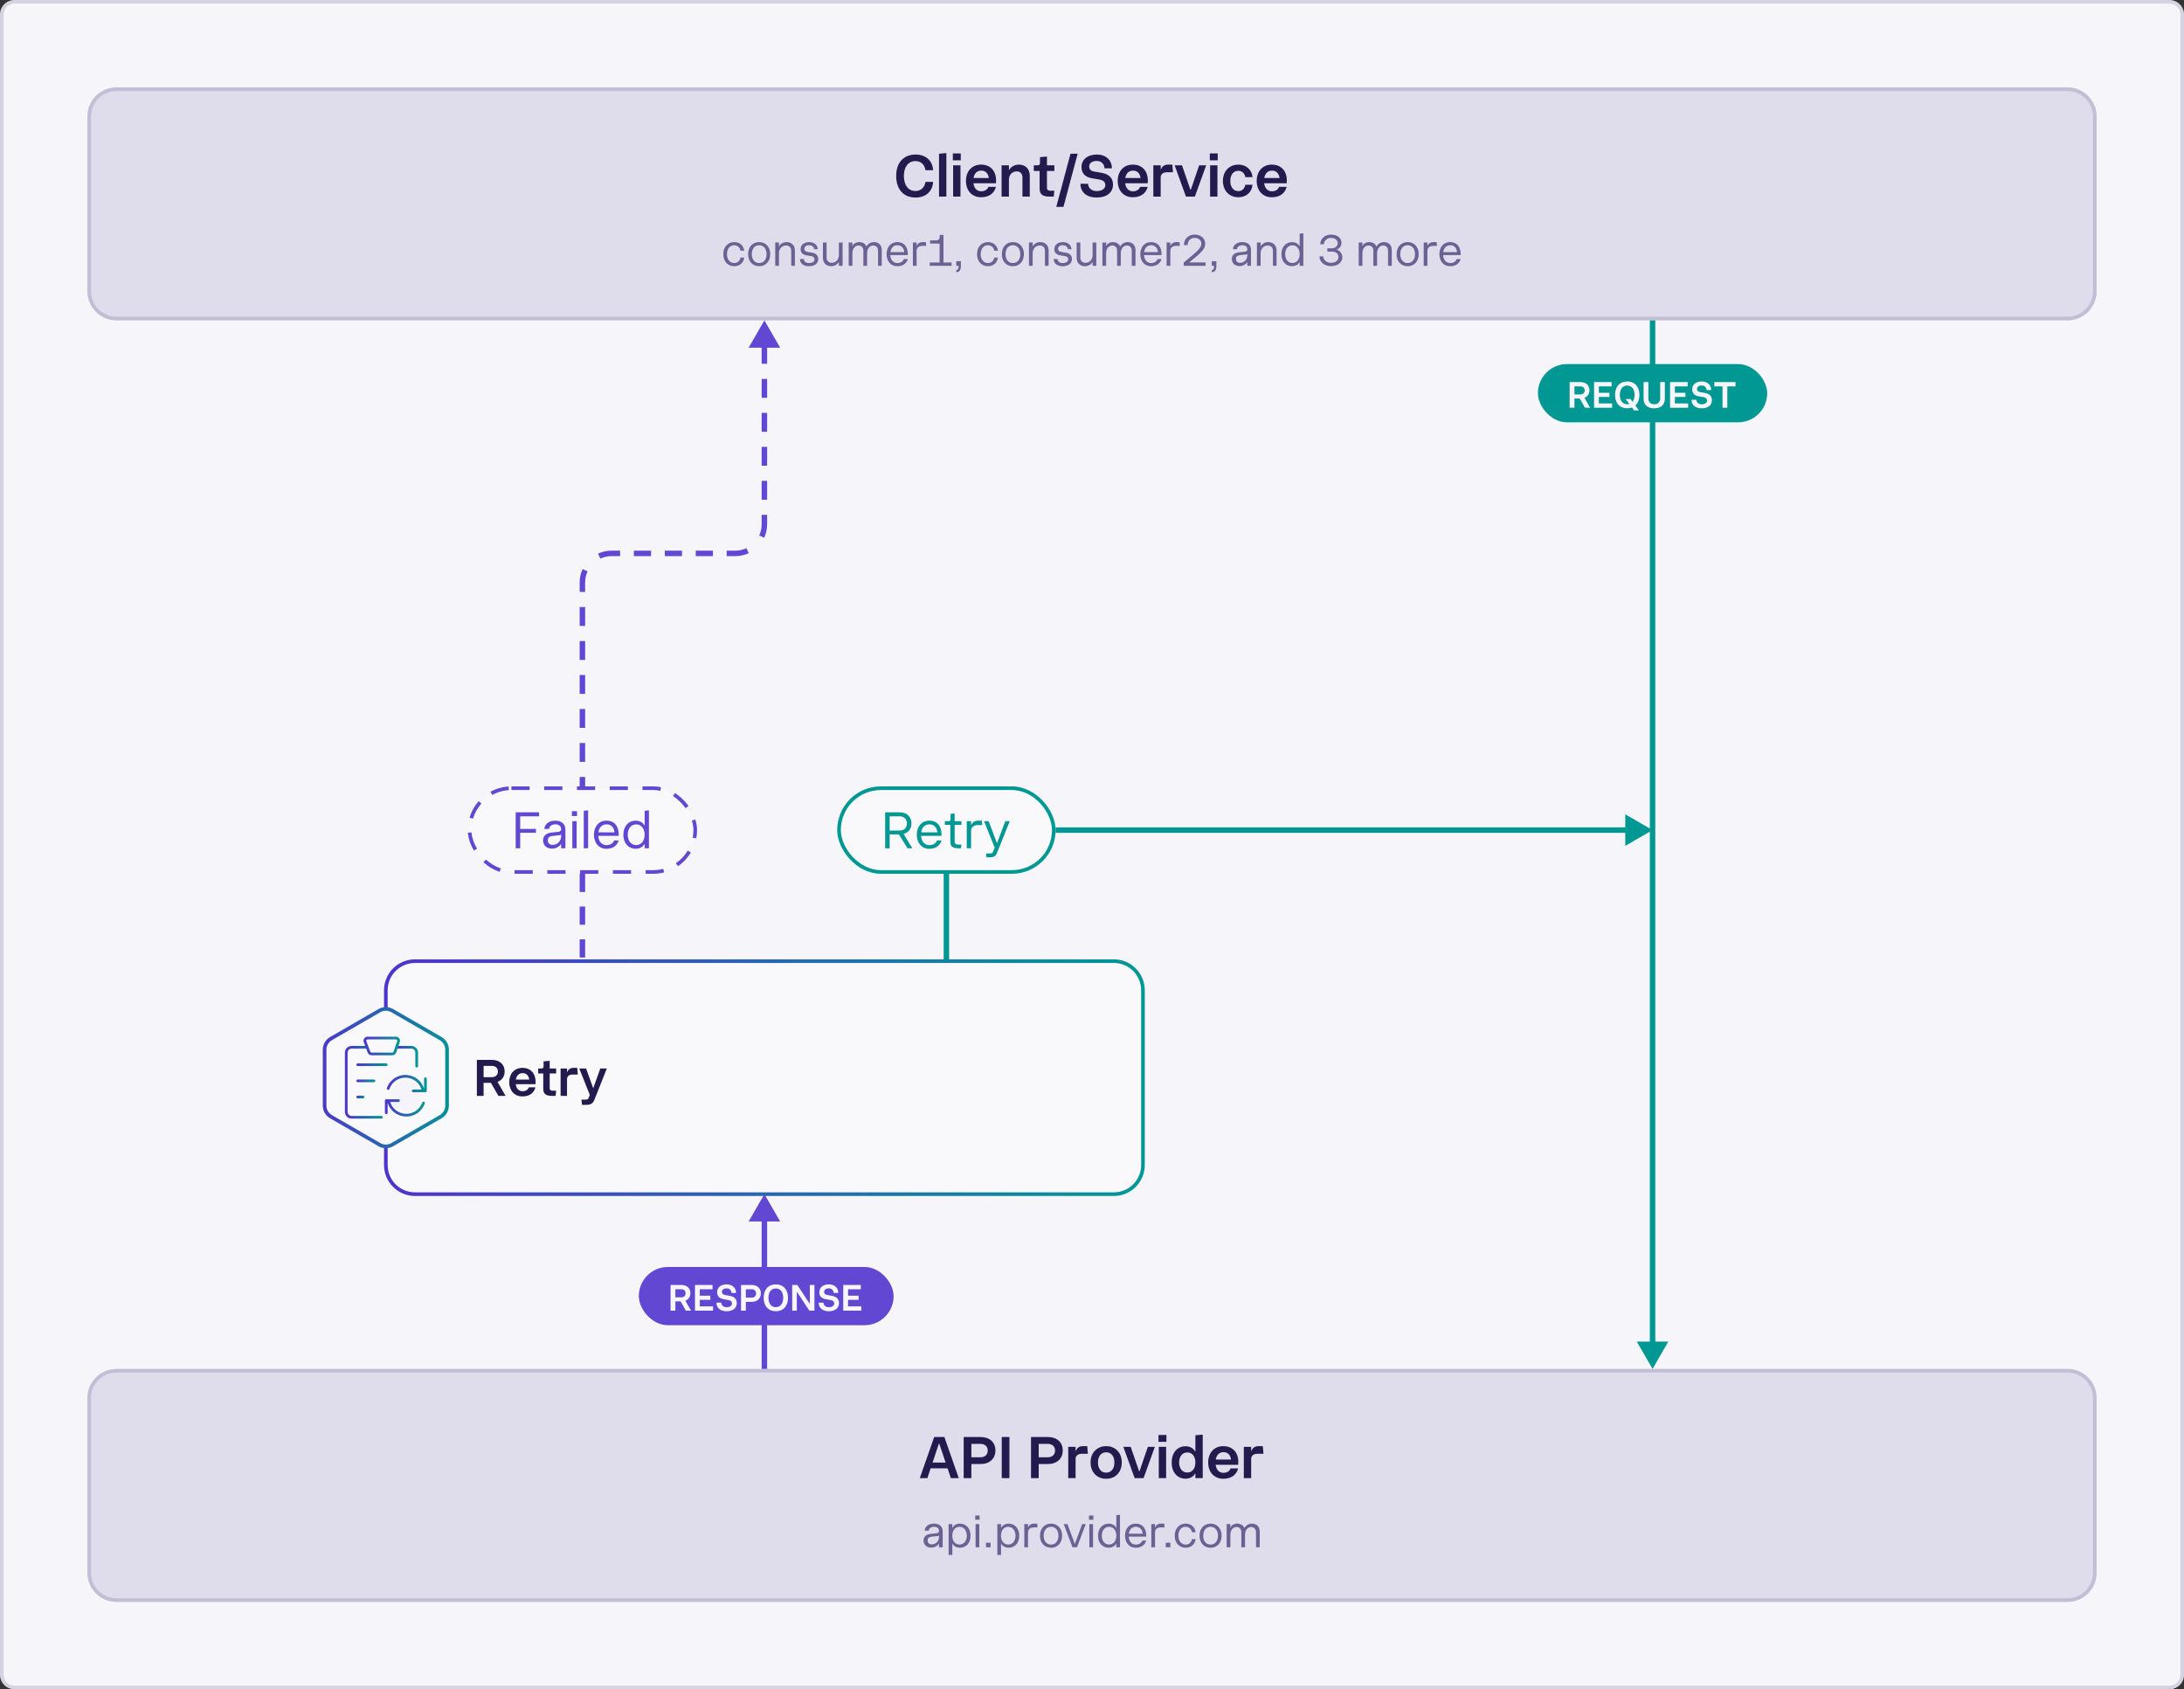<svg width="600" height="464" viewBox="0 0 600 464" fill="none" xmlns="http://www.w3.org/2000/svg">
<rect x="0" y="0" width="600" height="464" fill="#333333" stroke="none"/>
<path d="M0 4C0 1.791 1.791 0 4 0H596C598.209 0 600 1.791 600 4V460C600 462.209 598.209 464 596 464H4C1.791 464 0 462.209 0 460V4Z" fill="#F6F5FA"/>
<path d="M0.5 4C0.5 2.067 2.067 0.5 4 0.5H596C597.933 0.5 599.5 2.067 599.5 4V460C599.5 461.933 597.933 463.5 596 463.5H4C2.067 463.5 0.5 461.933 0.5 460V4Z" stroke="#201452" stroke-opacity="0.15"/>
<path d="M24 32C24 27.582 27.582 24 32 24H568C572.418 24 576 27.582 576 32V80C576 84.418 572.418 88 568 88H32C27.582 88 24 84.418 24 80V32Z" fill="#867AB8" fill-opacity="0.2"/>
<path d="M24.5 32C24.5 27.858 27.858 24.5 32 24.5H568C572.142 24.5 575.5 27.858 575.5 32V80C575.5 84.142 572.142 87.5 568 87.5H32C27.858 87.5 24.5 84.142 24.5 80V32Z" stroke="#201452" stroke-opacity="0.15"/>
<path d="M251.5 54.256C248.22 54.256 246.204 51.984 246.204 48.352C246.204 44.72 248.22 42.448 251.5 42.448C254.332 42.448 256.188 44.096 256.348 46.752H254.252C254.044 45.216 252.972 44.24 251.5 44.24C249.548 44.24 248.316 45.824 248.316 48.352C248.316 50.88 249.548 52.464 251.5 52.464C252.972 52.464 254.044 51.488 254.252 49.952H256.348C256.188 52.608 254.332 54.256 251.5 54.256ZM257.975 54V42.224L259.991 42.048V54H257.975ZM261.85 54V45.408H263.866V54H261.85ZM261.77 44.032V42.144H263.946V44.032H261.77ZM269.517 54.176C267.037 54.176 265.373 52.368 265.373 49.696C265.373 47.024 267.037 45.216 269.517 45.216C272.301 45.216 273.917 47.232 273.613 50.336H267.421C267.597 51.728 268.381 52.544 269.565 52.544C270.541 52.544 271.229 52.112 271.533 51.328H273.613C273.101 53.168 271.677 54.176 269.517 54.176ZM267.453 48.896H271.661C271.469 47.584 270.733 46.864 269.565 46.864C268.429 46.864 267.661 47.616 267.453 48.896ZM275.162 54V45.408H277.178V46.672H277.258C277.706 45.808 278.778 45.216 279.914 45.216C281.738 45.216 282.906 46.416 282.906 48.288V54H280.89V48.672C280.89 47.696 280.282 47.072 279.322 47.072C278.074 47.072 277.178 48.016 277.178 49.344V54H275.162ZM288.217 54C286.441 54 285.609 53.312 285.609 51.856V46.96H284.009V45.408H285.097C285.481 45.408 285.705 45.184 285.705 44.8V43.168L287.625 43.008V45.408H289.657V46.96H287.625V51.648C287.625 52.144 287.945 52.384 288.585 52.384H289.657L289.481 54H288.217ZM290.189 56.816L294.093 42.224H296.061L292.157 56.816H290.189ZM301.293 54.256C298.525 54.256 296.829 52.8 296.829 50.48H298.941C298.941 51.616 299.869 52.48 301.293 52.48C302.733 52.48 303.661 51.84 303.661 50.864C303.661 50.016 303.117 49.504 302.077 49.328L299.949 48.96C298.093 48.64 297.117 47.568 297.117 45.904C297.117 43.824 298.781 42.448 301.293 42.448C303.805 42.448 305.437 43.936 305.469 46.224H303.421C303.421 45.088 302.589 44.208 301.293 44.208C300.045 44.208 299.229 44.816 299.229 45.728C299.229 46.544 299.725 46.976 300.637 47.12L302.653 47.472C304.717 47.84 305.773 48.96 305.773 50.688C305.773 52.864 304.045 54.256 301.293 54.256ZM311.204 54.176C308.724 54.176 307.06 52.368 307.06 49.696C307.06 47.024 308.724 45.216 311.204 45.216C313.988 45.216 315.604 47.232 315.3 50.336H309.108C309.284 51.728 310.068 52.544 311.252 52.544C312.228 52.544 312.916 52.112 313.22 51.328H315.3C314.788 53.168 313.364 54.176 311.204 54.176ZM309.14 48.896H313.348C313.156 47.584 312.42 46.864 311.252 46.864C310.116 46.864 309.348 47.616 309.14 48.896ZM316.85 54V45.408H318.866V46.496H318.962C319.25 45.68 319.938 45.216 320.866 45.216H322.066L322.242 47.312H320.61C319.506 47.312 318.866 47.84 318.866 48.752V54H316.85ZM325.811 54L322.707 45.408H324.723L327.043 52.128H327.139L329.443 45.408H331.363L328.259 54H325.811ZM332.444 54V45.408H334.46V54H332.444ZM332.364 44.032V42.144H334.54V44.032H332.364ZM340.223 54.176C337.695 54.176 335.967 52.352 335.967 49.696C335.967 47.04 337.695 45.216 340.223 45.216C342.367 45.216 343.935 46.624 344.095 48.656H342.127C341.951 47.6 341.199 46.912 340.207 46.912C338.847 46.912 337.999 47.984 337.999 49.696C337.999 51.424 338.863 52.496 340.223 52.496C341.199 52.496 341.951 51.808 342.127 50.752H344.095C343.935 52.784 342.367 54.176 340.223 54.176ZM349.392 54.176C346.912 54.176 345.248 52.368 345.248 49.696C345.248 47.024 346.912 45.216 349.392 45.216C352.176 45.216 353.792 47.232 353.488 50.336H347.296C347.472 51.728 348.256 52.544 349.44 52.544C350.416 52.544 351.104 52.112 351.408 51.328H353.488C352.976 53.168 351.552 54.176 349.392 54.176ZM347.328 48.896H351.536C351.344 47.584 350.608 46.864 349.44 46.864C348.304 46.864 347.536 47.616 347.328 48.896Z" fill="#231A4D"/>
<path d="M201.734 73.12C199.934 73.12 198.71 71.776 198.71 69.808C198.71 67.84 199.934 66.496 201.734 66.496C203.198 66.496 204.302 67.456 204.446 68.86H203.45C203.294 67.96 202.61 67.36 201.722 67.36C200.51 67.36 199.718 68.332 199.718 69.808C199.718 71.284 200.522 72.256 201.734 72.256C202.61 72.256 203.294 71.656 203.45 70.756H204.446C204.302 72.16 203.198 73.12 201.734 73.12ZM208.566 73.12C206.754 73.12 205.53 71.776 205.53 69.808C205.53 67.84 206.754 66.496 208.566 66.496C210.378 66.496 211.602 67.84 211.602 69.808C211.602 71.776 210.378 73.12 208.566 73.12ZM208.566 72.256C209.79 72.256 210.594 71.284 210.594 69.808C210.594 68.332 209.79 67.36 208.566 67.36C207.342 67.36 206.538 68.332 206.538 69.808C206.538 71.284 207.342 72.256 208.566 72.256ZM212.979 73V66.616H213.999V67.624H214.047C214.383 66.964 215.223 66.496 216.063 66.496C217.467 66.496 218.379 67.396 218.379 68.8V73H217.371V68.872C217.371 67.996 216.819 67.432 215.967 67.432C214.827 67.432 213.999 68.32 213.999 69.556V73H212.979ZM222.242 73.12C220.742 73.12 219.806 72.376 219.758 71.152H220.838C220.862 71.836 221.402 72.256 222.266 72.256C223.178 72.256 223.766 71.86 223.766 71.248C223.766 70.768 223.466 70.456 222.902 70.36L221.534 70.132C220.526 69.964 219.95 69.34 219.95 68.416C219.95 67.276 220.898 66.496 222.278 66.496C223.658 66.496 224.582 67.252 224.654 68.44H223.646C223.61 67.78 223.07 67.36 222.254 67.36C221.486 67.36 220.97 67.756 220.97 68.344C220.97 68.8 221.27 69.1 221.834 69.196L223.202 69.424C224.21 69.592 224.786 70.216 224.786 71.152C224.786 72.352 223.79 73.12 222.242 73.12ZM231.479 66.616V73H230.459V71.992H230.411C230.075 72.652 229.235 73.12 228.395 73.12C226.991 73.12 226.079 72.22 226.079 70.816V66.616H227.087V70.744C227.087 71.62 227.639 72.184 228.491 72.184C229.631 72.184 230.459 71.296 230.459 70.06V66.616H231.479ZM233.158 73V66.616H234.178V67.552H234.226C234.442 66.94 235.21 66.496 236.05 66.496C236.962 66.496 237.658 66.916 237.982 67.624H238.102C238.438 66.964 239.266 66.496 240.082 66.496C241.402 66.496 242.242 67.336 242.242 68.644V73H241.222V68.872C241.222 67.996 240.706 67.432 239.89 67.432C238.918 67.432 238.21 68.32 238.21 69.556V73H237.19V68.872C237.19 67.996 236.674 67.432 235.858 67.432C234.886 67.432 234.178 68.32 234.178 69.556V73H233.158ZM246.497 73.12C244.757 73.12 243.569 71.764 243.569 69.808C243.569 67.84 244.757 66.496 246.497 66.496C248.405 66.496 249.461 67.792 249.413 70.072H244.589C244.673 71.404 245.405 72.256 246.521 72.256C247.409 72.256 248.045 71.872 248.333 71.152H249.413C248.981 72.436 247.985 73.12 246.497 73.12ZM244.613 69.256H248.429C248.285 68.044 247.601 67.36 246.521 67.36C245.489 67.36 244.781 68.092 244.613 69.256ZM250.795 73V66.616H251.815V67.516H251.863C252.079 66.88 252.691 66.496 253.459 66.496H254.347L254.443 67.54H253.339C252.415 67.54 251.815 68.068 251.815 68.884V73H250.795ZM255.421 73V72.1H258.133V67.18C258.133 66.988 258.037 66.892 257.845 66.892H255.517V66.028H257.197C257.833 66.028 258.157 65.692 258.157 65.068V64.528H259.189V72.1H261.421V73H255.421ZM262.717 74.188C263.149 74.188 263.353 73.804 263.353 73H262.717V71.752H263.977V73C263.977 74.176 263.557 74.764 262.717 74.764V74.188ZM271.437 73.12C269.637 73.12 268.413 71.776 268.413 69.808C268.413 67.84 269.637 66.496 271.437 66.496C272.901 66.496 274.005 67.456 274.149 68.86H273.153C272.997 67.96 272.313 67.36 271.425 67.36C270.213 67.36 269.421 68.332 269.421 69.808C269.421 71.284 270.225 72.256 271.437 72.256C272.313 72.256 272.997 71.656 273.153 70.756H274.149C274.005 72.16 272.901 73.12 271.437 73.12ZM278.269 73.12C276.457 73.12 275.233 71.776 275.233 69.808C275.233 67.84 276.457 66.496 278.269 66.496C280.081 66.496 281.305 67.84 281.305 69.808C281.305 71.776 280.081 73.12 278.269 73.12ZM278.269 72.256C279.493 72.256 280.297 71.284 280.297 69.808C280.297 68.332 279.493 67.36 278.269 67.36C277.045 67.36 276.241 68.332 276.241 69.808C276.241 71.284 277.045 72.256 278.269 72.256ZM282.682 73V66.616H283.702V67.624H283.75C284.086 66.964 284.926 66.496 285.766 66.496C287.17 66.496 288.082 67.396 288.082 68.8V73H287.074V68.872C287.074 67.996 286.522 67.432 285.67 67.432C284.53 67.432 283.702 68.32 283.702 69.556V73H282.682ZM291.945 73.12C290.445 73.12 289.509 72.376 289.461 71.152H290.541C290.565 71.836 291.105 72.256 291.969 72.256C292.881 72.256 293.469 71.86 293.469 71.248C293.469 70.768 293.169 70.456 292.605 70.36L291.237 70.132C290.229 69.964 289.653 69.34 289.653 68.416C289.653 67.276 290.601 66.496 291.981 66.496C293.361 66.496 294.285 67.252 294.357 68.44H293.349C293.313 67.78 292.773 67.36 291.957 67.36C291.189 67.36 290.673 67.756 290.673 68.344C290.673 68.8 290.973 69.1 291.537 69.196L292.905 69.424C293.913 69.592 294.489 70.216 294.489 71.152C294.489 72.352 293.493 73.12 291.945 73.12ZM301.182 66.616V73H300.162V71.992H300.114C299.778 72.652 298.938 73.12 298.098 73.12C296.694 73.12 295.782 72.22 295.782 70.816V66.616H296.79V70.744C296.79 71.62 297.342 72.184 298.194 72.184C299.334 72.184 300.162 71.296 300.162 70.06V66.616H301.182ZM302.861 73V66.616H303.881V67.552H303.929C304.145 66.94 304.913 66.496 305.753 66.496C306.665 66.496 307.361 66.916 307.685 67.624H307.805C308.141 66.964 308.969 66.496 309.785 66.496C311.105 66.496 311.945 67.336 311.945 68.644V73H310.925V68.872C310.925 67.996 310.409 67.432 309.593 67.432C308.621 67.432 307.913 68.32 307.913 69.556V73H306.893V68.872C306.893 67.996 306.377 67.432 305.561 67.432C304.589 67.432 303.881 68.32 303.881 69.556V73H302.861ZM316.2 73.12C314.46 73.12 313.272 71.764 313.272 69.808C313.272 67.84 314.46 66.496 316.2 66.496C318.108 66.496 319.164 67.792 319.116 70.072H314.292C314.376 71.404 315.108 72.256 316.224 72.256C317.112 72.256 317.748 71.872 318.036 71.152H319.116C318.684 72.436 317.688 73.12 316.2 73.12ZM314.316 69.256H318.132C317.988 68.044 317.304 67.36 316.224 67.36C315.192 67.36 314.484 68.092 314.316 69.256ZM320.498 73V66.616H321.518V67.516H321.566C321.782 66.88 322.394 66.496 323.162 66.496H324.05L324.146 67.54H323.042C322.118 67.54 321.518 68.068 321.518 68.884V73H320.498ZM325.196 72.112C329.384 68.692 330.032 68.02 330.032 66.904C330.032 65.992 329.264 65.344 328.184 65.344C327.068 65.344 326.276 66.16 326.276 67.312H325.256C325.256 65.62 326.48 64.432 328.22 64.432C329.888 64.432 331.088 65.476 331.088 66.904C331.088 68.32 330.404 69.088 326.78 72.028V72.076H331.196V73H325.196V72.112ZM332.912 74.188C333.344 74.188 333.548 73.804 333.548 73H332.912V71.752H334.172V73C334.172 74.176 333.752 74.764 332.912 74.764V74.188ZM340.558 73.084C339.262 73.084 338.422 72.304 338.422 71.104C338.422 70.144 339.106 69.472 340.234 69.328L342.106 69.112C342.49 69.052 342.67 68.848 342.67 68.44C342.67 67.78 342.142 67.36 341.314 67.36C340.498 67.36 339.91 67.78 339.814 68.44H338.71C338.83 67.252 339.838 66.496 341.29 66.496C342.778 66.496 343.678 67.288 343.678 68.608V73H342.67V71.992H342.622C342.322 72.604 341.422 73.084 340.558 73.084ZM340.678 72.196C341.806 72.196 342.67 71.296 342.67 70.12V69.772C342.574 69.844 342.43 69.892 342.25 69.916L340.474 70.12C339.886 70.18 339.526 70.564 339.526 71.128C339.526 71.776 339.982 72.196 340.678 72.196ZM345.307 73V66.616H346.327V67.624H346.375C346.711 66.964 347.551 66.496 348.391 66.496C349.795 66.496 350.707 67.396 350.707 68.8V73H349.699V68.872C349.699 67.996 349.147 67.432 348.295 67.432C347.155 67.432 346.327 68.32 346.327 69.556V73H345.307ZM354.942 73.108C353.214 73.108 352.038 71.764 352.038 69.808C352.038 67.852 353.214 66.508 354.942 66.508C355.902 66.508 356.586 66.88 357.006 67.624H357.054V64.168L358.062 64.072V73H357.054V71.992H357.006C356.586 72.736 355.902 73.108 354.942 73.108ZM355.062 72.244C356.25 72.244 357.054 71.26 357.054 69.808C357.054 68.356 356.25 67.372 355.062 67.372C353.874 67.372 353.07 68.356 353.07 69.808C353.07 71.26 353.874 72.244 355.062 72.244ZM365.687 73.096C363.839 73.096 362.543 72.004 362.495 70.408H363.515C363.575 71.464 364.451 72.184 365.663 72.184C366.851 72.184 367.715 71.524 367.715 70.612C367.715 69.736 367.007 69.1 366.011 69.1H364.655V68.2H365.867C366.827 68.2 367.511 67.6 367.511 66.796C367.511 65.944 366.743 65.344 365.675 65.344C364.571 65.344 363.755 66.076 363.707 67.108H362.699C362.747 65.536 363.983 64.432 365.699 64.432C367.343 64.432 368.531 65.38 368.531 66.7C368.531 67.552 367.967 68.332 367.199 68.548V68.596C368.111 68.8 368.771 69.664 368.771 70.66C368.771 72.076 367.475 73.096 365.687 73.096ZM373.268 73V66.616H374.288V67.552H374.336C374.552 66.94 375.32 66.496 376.16 66.496C377.072 66.496 377.768 66.916 378.092 67.624H378.212C378.548 66.964 379.376 66.496 380.192 66.496C381.512 66.496 382.352 67.336 382.352 68.644V73H381.332V68.872C381.332 67.996 380.816 67.432 380 67.432C379.028 67.432 378.32 68.32 378.32 69.556V73H377.3V68.872C377.3 67.996 376.784 67.432 375.968 67.432C374.996 67.432 374.288 68.32 374.288 69.556V73H373.268ZM386.715 73.12C384.903 73.12 383.679 71.776 383.679 69.808C383.679 67.84 384.903 66.496 386.715 66.496C388.527 66.496 389.751 67.84 389.751 69.808C389.751 71.776 388.527 73.12 386.715 73.12ZM386.715 72.256C387.939 72.256 388.743 71.284 388.743 69.808C388.743 68.332 387.939 67.36 386.715 67.36C385.491 67.36 384.687 68.332 384.687 69.808C384.687 71.284 385.491 72.256 386.715 72.256ZM391.127 73V66.616H392.147V67.516H392.195C392.411 66.88 393.023 66.496 393.791 66.496H394.679L394.775 67.54H393.671C392.747 67.54 392.147 68.068 392.147 68.884V73H391.127ZM398.372 73.12C396.632 73.12 395.444 71.764 395.444 69.808C395.444 67.84 396.632 66.496 398.372 66.496C400.28 66.496 401.336 67.792 401.288 70.072H396.464C396.548 71.404 397.28 72.256 398.396 72.256C399.284 72.256 399.92 71.872 400.208 71.152H401.288C400.856 72.436 399.86 73.12 398.372 73.12ZM396.488 69.256H400.304C400.16 68.044 399.476 67.36 398.396 67.36C397.364 67.36 396.656 68.092 396.488 69.256Z" fill="#6B6293"/>
<path d="M210 88L205.67 95.5L214.33 95.5L210 88ZM168 152L168 151.25L168 152ZM202 152L202 152.75L202 152ZM160.75 216L160.75 213.407L159.25 213.407L159.25 216L160.75 216ZM160.75 209.259L160.75 204.074L159.25 204.074L159.25 209.259L160.75 209.259ZM160.75 199.926L160.75 194.741L159.25 194.741L159.25 199.926L160.75 199.926ZM160.75 190.593L160.75 185.407L159.25 185.407L159.25 190.593L160.75 190.593ZM160.75 181.259L160.75 176.074L159.25 176.074L159.25 181.259L160.75 181.259ZM160.75 171.926L160.75 166.741L159.25 166.741L159.25 171.926L160.75 171.926ZM160.75 162.593L160.75 160L159.25 160L159.25 162.593L160.75 162.593ZM160.75 160C160.75 158.903 160.993 157.866 161.427 156.936L160.068 156.301C159.543 157.425 159.25 158.679 159.25 160L160.75 160ZM164.936 153.427C165.866 152.993 166.903 152.75 168 152.75L168 151.25C166.679 151.25 165.425 151.543 164.301 152.068L164.936 153.427ZM168 152.75L170.361 152.75L170.361 151.25L168 151.25L168 152.75ZM174.139 152.75L178.861 152.75L178.861 151.25L174.139 151.25L174.139 152.75ZM182.639 152.75L187.361 152.75L187.361 151.25L182.639 151.25L182.639 152.75ZM191.139 152.75L195.861 152.75L195.861 151.25L191.139 151.25L191.139 152.75ZM199.639 152.75L202 152.75L202 151.25L199.639 151.25L199.639 152.75ZM202 152.75C203.321 152.75 204.575 152.457 205.699 151.932L205.064 150.573C204.134 151.007 203.097 151.25 202 151.25L202 152.75ZM209.932 147.699C210.457 146.575 210.75 145.321 210.75 144L209.25 144C209.25 145.097 209.007 146.134 208.573 147.064L209.932 147.699ZM210.75 144L210.75 141.407L209.25 141.407L209.25 144L210.75 144ZM210.75 137.259L210.75 132.074L209.25 132.074L209.25 137.259L210.75 137.259ZM210.75 127.926L210.75 122.741L209.25 122.741L209.25 127.926L210.75 127.926ZM210.75 118.593L210.75 113.407L209.25 113.407L209.25 118.593L210.75 118.593ZM210.75 109.259L210.75 104.074L209.25 104.074L209.25 109.259L210.75 109.259ZM210.75 99.926L210.75 94.741L209.25 94.741L209.25 99.926L210.75 99.926Z" fill="#6147D1"/>
<g clip-path="url(#clip0_12462_18825)">
<rect x="129" y="216.5" width="62" height="23" rx="11.5" fill="#F9F8FB"/>
<rect x="129" y="216.5" width="62" height="23" rx="11.5" stroke="#6147D1" stroke-dasharray="5 4"/>
<path d="M141.676 233V223.116H148.102V224.222H142.908V227.68H147.234V228.73H142.908V233H141.676ZM151.69 233.098C150.178 233.098 149.198 232.188 149.198 230.788C149.198 229.668 149.996 228.884 151.312 228.716L153.496 228.464C153.944 228.394 154.154 228.156 154.154 227.68C154.154 226.91 153.538 226.42 152.572 226.42C151.62 226.42 150.934 226.91 150.822 227.68H149.534C149.674 226.294 150.85 225.412 152.544 225.412C154.28 225.412 155.33 226.336 155.33 227.876V233H154.154V231.824H154.098C153.748 232.538 152.698 233.098 151.69 233.098ZM151.83 232.062C153.146 232.062 154.154 231.012 154.154 229.64V229.234C154.042 229.318 153.874 229.374 153.664 229.402L151.592 229.64C150.906 229.71 150.486 230.158 150.486 230.816C150.486 231.572 151.018 232.062 151.83 232.062ZM157.23 233V225.552H158.42V233H157.23ZM157.118 224.152V222.808H158.518V224.152H157.118ZM160.375 233V222.696L161.565 222.584V233H160.375ZM166.585 233.14C164.555 233.14 163.169 231.558 163.169 229.276C163.169 226.98 164.555 225.412 166.585 225.412C168.811 225.412 170.043 226.924 169.987 229.584H164.359C164.457 231.138 165.311 232.132 166.613 232.132C167.649 232.132 168.391 231.684 168.727 230.844H169.987C169.483 232.342 168.321 233.14 166.585 233.14ZM164.387 228.632H168.839C168.671 227.218 167.873 226.42 166.613 226.42C165.409 226.42 164.583 227.274 164.387 228.632ZM174.637 233.126C172.621 233.126 171.249 231.558 171.249 229.276C171.249 226.994 172.621 225.426 174.637 225.426C175.757 225.426 176.555 225.86 177.045 226.728H177.101V222.696L178.277 222.584V233H177.101V231.824H177.045C176.555 232.692 175.757 233.126 174.637 233.126ZM174.777 232.118C176.163 232.118 177.101 230.97 177.101 229.276C177.101 227.582 176.163 226.434 174.777 226.434C173.391 226.434 172.453 227.582 172.453 229.276C172.453 230.97 173.391 232.118 174.777 232.118Z" fill="#6147D1"/>
<rect x="230.5" y="216.5" width="59" height="23" rx="11.5" fill="#F9F8FB"/>
<rect x="230.5" y="216.5" width="59" height="23" rx="11.5" stroke="#019894"/>
<path d="M243.176 233V223.116H247.138C249.112 223.116 250.4 224.306 250.4 226.154C250.4 227.638 249.574 228.702 248.23 229.052L250.638 233H249.308L246.956 229.192H244.408V233H243.176ZM247.138 228.128C248.37 228.128 249.168 227.372 249.168 226.182C249.168 224.992 248.37 224.222 247.138 224.222H244.408V228.128H247.138ZM255.275 233.14C253.245 233.14 251.859 231.558 251.859 229.276C251.859 226.98 253.245 225.412 255.275 225.412C257.501 225.412 258.733 226.924 258.677 229.584H253.049C253.147 231.138 254.001 232.132 255.303 232.132C256.339 232.132 257.081 231.684 257.417 230.844H258.677C258.173 232.342 257.011 233.14 255.275 233.14ZM253.077 228.632H257.529C257.361 227.218 256.563 226.42 255.303 226.42C254.099 226.42 253.273 227.274 253.077 228.632ZM263.176 233C261.748 233 261.076 232.454 261.076 231.306V226.56H259.578V225.552H260.684C260.964 225.552 261.132 225.384 261.132 225.104V223.55L262.266 223.438V225.552H264.128V226.56H262.266V231.166C262.266 231.726 262.602 231.992 263.316 231.992H264.128L264.016 233H263.176ZM265.593 233V225.552H266.783V226.602H266.839C267.091 225.86 267.805 225.412 268.701 225.412H269.737L269.849 226.63H268.561C267.483 226.63 266.783 227.246 266.783 228.198V233H265.593ZM270.99 235.464L270.878 234.428H271.872C272.418 234.428 272.684 234.288 272.838 233.91L273.272 232.832L270.346 225.552H271.606L273.902 231.614L276.184 225.552H277.402L273.888 234.316C273.552 235.142 273.034 235.464 272.012 235.464H270.99Z" fill="#019894"/>
</g>
<g clip-path="url(#clip1_12462_18825)">
<path d="M160 240L160 264" stroke="#6147D1" stroke-width="1.5" stroke-dasharray="5 4"/>
<path d="M260 240L260 264" stroke="#019894" stroke-width="1.5"/>
</g>
<path d="M106 272C106 267.582 109.582 264 114 264H306C310.418 264 314 267.582 314 272V320C314 324.418 310.418 328 306 328H114C109.582 328 106 324.418 106 320V272Z" fill="#F9F8FB"/>
<path d="M106 272C106 267.582 109.582 264 114 264H306C310.418 264 314 267.582 314 272V320C314 324.418 310.418 328 306 328H114C109.582 328 106 324.418 106 320V272Z" stroke="url(#paint0_linear_12462_18825)"/>
<path d="M131.008 301V291.116H135.096C137.238 291.116 138.638 292.348 138.638 294.28C138.638 295.666 137.91 296.702 136.692 297.164L138.89 301H136.916L134.872 297.43H132.856V301H131.008ZM135.096 295.876C136.132 295.876 136.79 295.274 136.79 294.322C136.79 293.37 136.132 292.768 135.096 292.768H132.856V295.876H135.096ZM143.523 301.154C141.353 301.154 139.897 299.572 139.897 297.234C139.897 294.896 141.353 293.314 143.523 293.314C145.959 293.314 147.373 295.078 147.107 297.794H141.689C141.843 299.012 142.529 299.726 143.565 299.726C144.419 299.726 145.021 299.348 145.287 298.662H147.107C146.659 300.272 145.413 301.154 143.523 301.154ZM141.717 296.534H145.399C145.231 295.386 144.587 294.756 143.565 294.756C142.571 294.756 141.899 295.414 141.717 296.534ZM151.532 301C149.978 301 149.25 300.398 149.25 299.124V294.84H147.85V293.482H148.802C149.138 293.482 149.334 293.286 149.334 292.95V291.522L151.014 291.382V293.482H152.792V294.84H151.014V298.942C151.014 299.376 151.294 299.586 151.854 299.586H152.792L152.638 301H151.532ZM154.013 301V293.482H155.777V294.434H155.861C156.113 293.72 156.715 293.314 157.527 293.314H158.577L158.731 295.148H157.303C156.337 295.148 155.777 295.61 155.777 296.408V301H154.013ZM159.894 303.464L159.74 302.036H160.93C161.35 302.036 161.56 301.91 161.686 301.616L162.036 300.734L159.138 293.482H161.014L162.974 298.914L164.92 293.482H166.712L163.282 302.12C162.89 303.072 162.274 303.464 161.154 303.464H159.894Z" fill="#231A4D"/>
<path d="M107.75 277.588L121.071 285.278C122.153 285.904 122.821 287.059 122.821 288.309V303.691C122.821 304.941 122.153 306.096 121.071 306.722L107.75 314.412C106.667 315.038 105.333 315.038 104.25 314.412L90.93 306.722C89.847 306.096 89.18 304.941 89.18 303.691V288.309C89.18 287.059 89.847 285.904 90.93 285.278L104.25 277.588C105.333 276.962 106.667 276.962 107.75 277.588Z" fill="url(#paint1_linear_12462_18825)" fill-opacity="0.05"/>
<path d="M107.75 277.588L121.071 285.278C122.153 285.904 122.821 287.059 122.821 288.309V303.691C122.821 304.941 122.153 306.096 121.071 306.722L107.75 314.412C106.667 315.038 105.333 315.038 104.25 314.412L90.93 306.722C89.847 306.096 89.18 304.941 89.18 303.691V288.309C89.18 287.059 89.847 285.904 90.93 285.278L104.25 277.588C105.333 276.962 106.667 276.962 107.75 277.588Z" fill="#F9F8FB"/>
<path d="M107.75 277.588L121.071 285.278C122.153 285.904 122.821 287.059 122.821 288.309V303.691C122.821 304.941 122.153 306.096 121.071 306.722L107.75 314.412C106.667 315.038 105.333 315.038 104.25 314.412L90.93 306.722C89.847 306.096 89.18 304.941 89.18 303.691V288.309C89.18 287.059 89.847 285.904 90.93 285.278L104.25 277.588C105.333 276.962 106.667 276.962 107.75 277.588Z" stroke="url(#paint2_linear_12462_18825)"/>
<path fill-rule="evenodd" clip-rule="evenodd" d="M108.647 287.656C108.647 287.452 108.814 287.287 109.019 287.287H112.99C114.018 287.287 114.851 288.114 114.851 289.135V292.833C114.851 293.037 114.684 293.203 114.479 293.203C114.273 293.203 114.106 293.037 114.106 292.833V289.135C114.106 288.523 113.606 288.026 112.99 288.026H109.019C108.814 288.026 108.647 287.86 108.647 287.656Z" fill="url(#paint3_linear_12462_18825)"/>
<path fill-rule="evenodd" clip-rule="evenodd" d="M94.75 289.135C94.75 288.114 95.583 287.287 96.611 287.287H100.582C100.787 287.287 100.954 287.452 100.954 287.656C100.954 287.86 100.787 288.026 100.582 288.026H96.611C95.995 288.026 95.495 288.523 95.495 289.135V305.402C95.495 306.014 95.995 306.511 96.611 306.511H104.799C105.004 306.511 105.171 306.676 105.171 306.88C105.171 307.085 105.004 307.25 104.799 307.25H96.611C95.583 307.25 94.75 306.423 94.75 305.402V289.135Z" fill="url(#paint4_linear_12462_18825)"/>
<path fill-rule="evenodd" clip-rule="evenodd" d="M97.894 296.879C97.894 296.675 98.06 296.51 98.266 296.51H102.733C102.938 296.51 103.105 296.675 103.105 296.879C103.105 297.084 102.938 297.249 102.733 297.249H98.266C98.06 297.249 97.894 297.084 97.894 296.879Z" fill="url(#paint5_linear_12462_18825)"/>
<path fill-rule="evenodd" clip-rule="evenodd" d="M97.894 292.443C97.894 292.239 98.06 292.074 98.266 292.074H106.119C106.325 292.074 106.491 292.239 106.491 292.443C106.491 292.648 106.325 292.813 106.119 292.813H98.266C98.06 292.813 97.894 292.648 97.894 292.443Z" fill="url(#paint6_linear_12462_18825)"/>
<path fill-rule="evenodd" clip-rule="evenodd" d="M97.894 301.316C97.894 301.112 98.06 300.946 98.266 300.946H99.755C99.96 300.946 100.127 301.112 100.127 301.316C100.127 301.52 99.96 301.686 99.755 301.686H98.266C98.06 301.686 97.894 301.52 97.894 301.316Z" fill="url(#paint7_linear_12462_18825)"/>
<path d="M108.571 303.877C108.956 304.259 109.413 304.562 109.916 304.769C110.419 304.976 110.958 305.083 111.502 305.083C112.047 305.083 112.586 304.976 113.089 304.769C113.592 304.562 114.049 304.259 114.434 303.877C114.819 303.495 115.124 303.041 115.332 302.541C115.541 302.042 115.648 301.506 115.648 300.966C115.648 300.425 115.541 299.889 115.332 299.39C115.124 298.89 114.819 298.437 114.434 298.054L108.571 303.877Z" fill="#826EF7" fill-opacity="0.03"/>
<path d="M114.435 298.054C114.05 297.672 113.593 297.369 113.09 297.162C112.587 296.955 112.048 296.848 111.504 296.848C110.959 296.848 110.42 296.955 109.917 297.162C109.414 297.369 108.957 297.672 108.572 298.054C108.187 298.437 107.882 298.891 107.673 299.39C107.465 299.89 107.358 300.425 107.358 300.966C107.358 301.506 107.465 302.042 107.673 302.541C107.882 303.041 108.187 303.495 108.572 303.877L114.435 298.054Z" fill="#826EF7" fill-opacity="0.03"/>
<path d="M106.493 302.895V305.64C106.493 305.845 106.326 306.01 106.12 306.01C105.915 306.01 105.748 305.845 105.748 305.64V302.302C105.748 302.097 105.915 301.932 106.12 301.932H106.72C106.725 301.932 106.73 301.932 106.735 301.932H109.482C109.688 301.932 109.854 302.097 109.854 302.302C109.854 302.506 109.688 302.671 109.482 302.671H107.202C107.751 304.486 109.38 305.798 111.315 305.929C113.402 306.07 115.326 304.801 116.003 302.835C116.07 302.641 116.281 302.538 116.476 302.604C116.67 302.671 116.774 302.881 116.708 303.074C115.921 305.357 113.688 306.831 111.264 306.666C109.021 306.514 107.133 304.996 106.493 302.895Z" fill="url(#paint8_linear_12462_18825)"/>
<path d="M106.994 299.098C107.672 297.131 109.595 295.862 111.683 296.004C113.617 296.135 115.246 297.447 115.795 299.261H113.515C113.31 299.261 113.143 299.427 113.143 299.631C113.143 299.835 113.31 300 113.515 300H116.262C116.267 300.001 116.272 300.001 116.277 300H116.877C117.083 300 117.249 299.835 117.249 299.631V296.292C117.249 296.088 117.083 295.922 116.877 295.922C116.671 295.922 116.505 296.088 116.505 296.292V299.038C115.865 296.936 113.976 295.418 111.734 295.266C109.309 295.102 107.076 296.575 106.29 298.858C106.223 299.052 106.327 299.262 106.521 299.328C106.716 299.394 106.928 299.291 106.994 299.098Z" fill="url(#paint9_linear_12462_18825)"/>
<path fill-rule="evenodd" clip-rule="evenodd" d="M100.987 285.489C100.728 285.489 100.548 285.747 100.639 285.989L101.726 288.875C101.78 289.019 101.919 289.115 102.075 289.115H107.776C107.935 289.115 108.077 289.014 108.128 288.865L109.12 285.979C109.203 285.739 109.023 285.489 108.768 285.489H100.987ZM99.941 286.248C99.668 285.523 100.208 284.75 100.987 284.75H108.768C109.534 284.75 110.072 285.498 109.825 286.217L108.833 289.104C108.679 289.553 108.254 289.854 107.776 289.854H102.075C101.609 289.854 101.192 289.567 101.029 289.134L99.941 286.248Z" fill="url(#paint10_linear_12462_18825)"/>
<g clip-path="url(#clip2_12462_18825)">
<path d="M210 328L205.67 335.5L214.33 335.5L210 328ZM209.25 334.75L209.25 376L210.75 376L210.75 334.75L209.25 334.75Z" fill="#6147D1"/>
<rect x="175.5" y="348" width="70" height="16" rx="8" fill="#6147D1"/>
<path d="M184.22 360V352.94H187.14C188.67 352.94 189.67 353.82 189.67 355.2C189.67 356.19 189.15 356.93 188.28 357.26L189.85 360H188.44L186.98 357.45H185.54V360H184.22ZM187.14 356.34C187.88 356.34 188.35 355.91 188.35 355.23C188.35 354.55 187.88 354.12 187.14 354.12H185.54V356.34H187.14ZM190.929 360V352.94H195.749V354.12H192.249V355.89H195.149V357.03H192.249V358.82H195.889V360H190.929ZM199.621 360.16C197.891 360.16 196.831 359.25 196.831 357.8H198.151C198.151 358.51 198.731 359.05 199.621 359.05C200.521 359.05 201.101 358.65 201.101 358.04C201.101 357.51 200.761 357.19 200.111 357.08L198.781 356.85C197.621 356.65 197.011 355.98 197.011 354.94C197.011 353.64 198.051 352.78 199.621 352.78C201.191 352.78 202.211 353.71 202.231 355.14H200.951C200.951 354.43 200.431 353.88 199.621 353.88C198.841 353.88 198.331 354.26 198.331 354.83C198.331 355.34 198.641 355.61 199.211 355.7L200.471 355.92C201.761 356.15 202.421 356.85 202.421 357.93C202.421 359.29 201.341 360.16 199.621 360.16ZM203.585 360V352.94H206.475C208.035 352.94 209.035 353.84 209.035 355.25C209.035 356.66 208.035 357.58 206.475 357.58H204.905V360H203.585ZM206.475 356.42C207.225 356.42 207.715 355.97 207.715 355.27C207.715 354.57 207.225 354.12 206.475 354.12H204.905V356.42H206.475ZM213.139 360.16C211.079 360.16 209.799 358.74 209.799 356.47C209.799 354.2 211.079 352.78 213.139 352.78C215.199 352.78 216.489 354.2 216.489 356.47C216.489 358.74 215.199 360.16 213.139 360.16ZM213.139 359.04C214.379 359.04 215.169 358.05 215.169 356.47C215.169 354.89 214.379 353.9 213.139 353.9C211.899 353.9 211.119 354.89 211.119 356.47C211.119 358.05 211.899 359.04 213.139 359.04ZM217.638 360V352.94H219.038L222.428 358.07H222.478V352.94H223.748V360H222.348L218.958 354.87H218.908V360H217.638ZM227.697 360.16C225.967 360.16 224.907 359.25 224.907 357.8H226.227C226.227 358.51 226.807 359.05 227.697 359.05C228.597 359.05 229.177 358.65 229.177 358.04C229.177 357.51 228.837 357.19 228.187 357.08L226.857 356.85C225.697 356.65 225.087 355.98 225.087 354.94C225.087 353.64 226.127 352.78 227.697 352.78C229.267 352.78 230.287 353.71 230.307 355.14H229.027C229.027 354.43 228.507 353.88 227.697 353.88C226.917 353.88 226.407 354.26 226.407 354.83C226.407 355.34 226.717 355.61 227.287 355.7L228.547 355.92C229.837 356.15 230.497 356.85 230.497 357.93C230.497 359.29 229.417 360.16 227.697 360.16ZM231.661 360V352.94H236.481V354.12H232.981V355.89H235.881V357.03H232.981V358.82H236.621V360H231.661Z" fill="#F7F6FE"/>
</g>
<g clip-path="url(#clip3_12462_18825)">
<path d="M454 376L458.33 368.5L449.67 368.5L454 376ZM453.25 88L453.25 369.25L454.75 369.25L454.75 88L453.25 88Z" fill="#019894"/>
<rect x="422.5" y="100" width="63" height="16" rx="8" fill="#019894"/>
<path d="M431.22 112V104.94H434.14C435.67 104.94 436.67 105.82 436.67 107.2C436.67 108.19 436.15 108.93 435.28 109.26L436.85 112H435.44L433.98 109.45H432.54V112H431.22ZM434.14 108.34C434.88 108.34 435.35 107.91 435.35 107.23C435.35 106.55 434.88 106.12 434.14 106.12H432.54V108.34H434.14ZM437.929 112V104.94H442.749V106.12H439.249V107.89H442.149V109.03H439.249V110.82H442.889V112H437.929ZM447.034 112.16C444.974 112.16 443.694 110.74 443.694 108.47C443.694 106.2 444.974 104.78 447.034 104.78C449.094 104.78 450.384 106.2 450.384 108.47C450.384 109.74 449.984 110.75 449.264 111.38L450.264 112.74H448.944L448.344 111.93C447.954 112.08 447.514 112.16 447.034 112.16ZM447.034 111.04C447.244 111.04 447.444 111.01 447.624 110.96L446.624 109.6H447.944L448.504 110.36C448.864 109.91 449.064 109.27 449.064 108.47C449.064 106.89 448.274 105.9 447.034 105.9C445.794 105.9 445.014 106.89 445.014 108.47C445.014 110.05 445.794 111.04 447.034 111.04ZM454.453 112.16C452.613 112.16 451.533 111.17 451.533 109.48V104.94H452.853V109.48C452.853 110.46 453.452 111.04 454.473 111.04C455.493 111.04 456.092 110.46 456.092 109.48V104.94H457.373V109.48C457.373 111.17 456.293 112.16 454.453 112.16ZM458.808 112V104.94H463.628V106.12H460.128V107.89H463.028V109.03H460.128V110.82H463.768V112H458.808ZM467.5 112.16C465.77 112.16 464.71 111.25 464.71 109.8H466.03C466.03 110.51 466.61 111.05 467.5 111.05C468.4 111.05 468.98 110.65 468.98 110.04C468.98 109.51 468.64 109.19 467.99 109.08L466.66 108.85C465.5 108.65 464.89 107.98 464.89 106.94C464.89 105.64 465.93 104.78 467.5 104.78C469.07 104.78 470.09 105.71 470.11 107.14H468.83C468.83 106.43 468.31 105.88 467.5 105.88C466.72 105.88 466.21 106.26 466.21 106.83C466.21 107.34 466.52 107.61 467.09 107.7L468.35 107.92C469.64 108.15 470.3 108.85 470.3 109.93C470.3 111.29 469.22 112.16 467.5 112.16ZM473.217 112V106.12H470.967V104.94H476.787V106.12H474.537V112H473.217Z" fill="#F7F6FE"/>
</g>
<path d="M24 384C24 379.582 27.582 376 32 376H568C572.418 376 576 379.582 576 384V432C576 436.418 572.418 440 568 440H32C27.582 440 24 436.418 24 432V384Z" fill="#867AB8" fill-opacity="0.2"/>
<path d="M24.5 384C24.5 379.858 27.858 376.5 32 376.5H568C572.142 376.5 575.5 379.858 575.5 384V432C575.5 436.142 572.142 439.5 568 439.5H32C27.858 439.5 24.5 436.142 24.5 432V384Z" stroke="#201452" stroke-opacity="0.15"/>
<path d="M259.444 394.704L263.396 406H261.22L260.324 403.312H255.668L254.772 406H252.692L256.644 394.704H259.444ZM256.196 401.728H259.78L258.036 396.512H257.94L256.196 401.728ZM264.746 406V394.704H269.37C271.866 394.704 273.466 396.144 273.466 398.4C273.466 400.656 271.866 402.128 269.37 402.128H266.858V406H264.746ZM269.37 400.272C270.57 400.272 271.354 399.552 271.354 398.432C271.354 397.312 270.57 396.592 269.37 396.592H266.858V400.272H269.37ZM275.199 406V394.704H277.311V406H275.199ZM283.246 406V394.704H287.87C290.366 394.704 291.966 396.144 291.966 398.4C291.966 400.656 290.366 402.128 287.87 402.128H285.358V406H283.246ZM287.87 400.272C289.07 400.272 289.854 399.552 289.854 398.432C289.854 397.312 289.07 396.592 287.87 396.592H285.358V400.272H287.87ZM293.475 406V397.408H295.491V398.496H295.587C295.875 397.68 296.563 397.216 297.491 397.216H298.691L298.867 399.312H297.235C296.131 399.312 295.491 399.84 295.491 400.752V406H293.475ZM303.895 406.176C301.351 406.176 299.607 404.352 299.607 401.696C299.607 399.04 301.351 397.216 303.895 397.216C306.439 397.216 308.183 399.04 308.183 401.696C308.183 404.352 306.439 406.176 303.895 406.176ZM303.895 404.496C305.287 404.496 306.151 403.424 306.151 401.696C306.151 399.984 305.287 398.912 303.895 398.912C302.503 398.912 301.639 399.984 301.639 401.696C301.639 403.424 302.503 404.496 303.895 404.496ZM311.717 406L308.613 397.408H310.629L312.949 404.128H313.045L315.349 397.408H317.269L314.165 406H311.717ZM318.35 406V397.408H320.366V406H318.35ZM318.27 396.032V394.144H320.446V396.032H318.27ZM325.681 406.144C323.409 406.144 321.889 404.368 321.889 401.696C321.889 399.04 323.409 397.248 325.681 397.248C326.913 397.248 327.777 397.728 328.321 398.672H328.401V394.224L330.417 394.048V406H328.401V404.736H328.321C327.777 405.68 326.913 406.144 325.681 406.144ZM326.177 404.464C327.521 404.464 328.401 403.36 328.401 401.696C328.401 400.032 327.521 398.944 326.177 398.944C324.833 398.944 323.937 400.032 323.937 401.696C323.937 403.36 324.833 404.464 326.177 404.464ZM336.064 406.176C333.584 406.176 331.92 404.368 331.92 401.696C331.92 399.024 333.584 397.216 336.064 397.216C338.848 397.216 340.464 399.232 340.16 402.336H333.968C334.144 403.728 334.928 404.544 336.112 404.544C337.088 404.544 337.776 404.112 338.08 403.328H340.16C339.648 405.168 338.224 406.176 336.064 406.176ZM334 400.896H338.208C338.016 399.584 337.28 398.864 336.112 398.864C334.976 398.864 334.208 399.616 334 400.896ZM341.709 406V397.408H343.725V398.496H343.821C344.109 397.68 344.797 397.216 345.725 397.216H346.925L347.101 399.312H345.469C344.365 399.312 343.725 399.84 343.725 400.752V406H341.709Z" fill="#231A4D"/>
<path d="M255.861 425.084C254.565 425.084 253.725 424.304 253.725 423.104C253.725 422.144 254.409 421.472 255.537 421.328L257.409 421.112C257.793 421.052 257.973 420.848 257.973 420.44C257.973 419.78 257.445 419.36 256.617 419.36C255.801 419.36 255.213 419.78 255.117 420.44H254.013C254.133 419.252 255.141 418.496 256.593 418.496C258.081 418.496 258.981 419.288 258.981 420.608V425H257.973V423.992H257.925C257.625 424.604 256.725 425.084 255.861 425.084ZM255.981 424.196C257.109 424.196 257.973 423.296 257.973 422.12V421.772C257.877 421.844 257.733 421.892 257.553 421.916L255.777 422.12C255.189 422.18 254.829 422.564 254.829 423.128C254.829 423.776 255.285 424.196 255.981 424.196ZM260.61 427.112V418.616H261.63V419.624H261.666C262.086 418.88 262.77 418.508 263.73 418.508C265.458 418.508 266.634 419.852 266.634 421.808C266.634 423.764 265.458 425.108 263.73 425.108C262.77 425.108 262.086 424.736 261.666 423.992H261.63V427.112H260.61ZM263.61 419.372C262.506 419.372 261.738 420.224 261.63 421.508V422.108C261.738 423.392 262.506 424.244 263.61 424.244C264.798 424.244 265.602 423.26 265.602 421.808C265.602 420.356 264.798 419.372 263.61 419.372ZM268.016 425V418.616H269.036V425H268.016ZM267.92 417.416V416.264H269.12V417.416H267.92ZM270.879 425V423.752H272.139V425H270.879ZM273.992 427.112V418.616H275.012V419.624H275.048C275.468 418.88 276.152 418.508 277.112 418.508C278.84 418.508 280.016 419.852 280.016 421.808C280.016 423.764 278.84 425.108 277.112 425.108C276.152 425.108 275.468 424.736 275.048 423.992H275.012V427.112H273.992ZM276.992 419.372C275.888 419.372 275.12 420.224 275.012 421.508V422.108C275.12 423.392 275.888 424.244 276.992 424.244C278.18 424.244 278.984 423.26 278.984 421.808C278.984 420.356 278.18 419.372 276.992 419.372ZM281.399 425V418.616H282.419V419.516H282.467C282.683 418.88 283.295 418.496 284.063 418.496H284.951L285.047 419.54H283.943C283.019 419.54 282.419 420.068 282.419 420.884V425H281.399ZM288.752 425.12C286.94 425.12 285.716 423.776 285.716 421.808C285.716 419.84 286.94 418.496 288.752 418.496C290.564 418.496 291.788 419.84 291.788 421.808C291.788 423.776 290.564 425.12 288.752 425.12ZM288.752 424.256C289.976 424.256 290.78 423.284 290.78 421.808C290.78 420.332 289.976 419.36 288.752 419.36C287.528 419.36 286.724 420.332 286.724 421.808C286.724 423.284 287.528 424.256 288.752 424.256ZM294.646 425L292.234 418.616H293.254L295.258 424.028H295.306L297.298 418.616H298.282L295.87 425H294.646ZM299.27 425V418.616H300.29V425H299.27ZM299.174 417.416V416.264H300.374V417.416H299.174ZM304.569 425.108C302.841 425.108 301.665 423.764 301.665 421.808C301.665 419.852 302.841 418.508 304.569 418.508C305.529 418.508 306.213 418.88 306.633 419.624H306.681V416.168L307.689 416.072V425H306.681V423.992H306.633C306.213 424.736 305.529 425.108 304.569 425.108ZM304.689 424.244C305.877 424.244 306.681 423.26 306.681 421.808C306.681 420.356 305.877 419.372 304.689 419.372C303.501 419.372 302.697 420.356 302.697 421.808C302.697 423.26 303.501 424.244 304.689 424.244ZM311.999 425.12C310.259 425.12 309.071 423.764 309.071 421.808C309.071 419.84 310.259 418.496 311.999 418.496C313.907 418.496 314.963 419.792 314.915 422.072H310.091C310.175 423.404 310.907 424.256 312.023 424.256C312.911 424.256 313.547 423.872 313.835 423.152H314.915C314.483 424.436 313.487 425.12 311.999 425.12ZM310.115 421.256H313.931C313.787 420.044 313.103 419.36 312.023 419.36C310.991 419.36 310.283 420.092 310.115 421.256ZM316.297 425V418.616H317.317V419.516H317.365C317.581 418.88 318.193 418.496 318.961 418.496H319.849L319.945 419.54H318.841C317.917 419.54 317.317 420.068 317.317 420.884V425H316.297ZM320.274 425V423.752H321.534V425H320.274ZM325.748 425.12C323.948 425.12 322.724 423.776 322.724 421.808C322.724 419.84 323.948 418.496 325.748 418.496C327.212 418.496 328.316 419.456 328.46 420.86H327.464C327.308 419.96 326.624 419.36 325.736 419.36C324.524 419.36 323.732 420.332 323.732 421.808C323.732 423.284 324.536 424.256 325.748 424.256C326.624 424.256 327.308 423.656 327.464 422.756H328.46C328.316 424.16 327.212 425.12 325.748 425.12ZM332.58 425.12C330.768 425.12 329.544 423.776 329.544 421.808C329.544 419.84 330.768 418.496 332.58 418.496C334.392 418.496 335.616 419.84 335.616 421.808C335.616 423.776 334.392 425.12 332.58 425.12ZM332.58 424.256C333.804 424.256 334.608 423.284 334.608 421.808C334.608 420.332 333.804 419.36 332.58 419.36C331.356 419.36 330.552 420.332 330.552 421.808C330.552 423.284 331.356 424.256 332.58 424.256ZM336.992 425V418.616H338.012V419.552H338.06C338.276 418.94 339.044 418.496 339.884 418.496C340.796 418.496 341.492 418.916 341.816 419.624H341.936C342.272 418.964 343.1 418.496 343.916 418.496C345.236 418.496 346.076 419.336 346.076 420.644V425H345.056V420.872C345.056 419.996 344.54 419.432 343.724 419.432C342.752 419.432 342.044 420.32 342.044 421.556V425H341.024V420.872C341.024 419.996 340.508 419.432 339.692 419.432C338.72 419.432 338.012 420.32 338.012 421.556V425H336.992Z" fill="#6B6293"/>
<path d="M454 228L446.5 223.67L446.5 232.33L454 228ZM290 228.75L447.25 228.75L447.25 227.25L290 227.25L290 228.75Z" fill="#019894"/>
<defs>
<linearGradient id="paint0_linear_12462_18825" x1="106" y1="296" x2="314" y2="296" gradientUnits="userSpaceOnUse">
<stop stop-color="#4F33CC"/>
<stop offset="1" stop-color="#019894"/>
</linearGradient>
<linearGradient id="paint1_linear_12462_18825" x1="86" y1="296" x2="126" y2="296" gradientUnits="userSpaceOnUse">
<stop stop-color="#4F33CC"/>
<stop offset="1" stop-color="#019894"/>
</linearGradient>
<linearGradient id="paint2_linear_12462_18825" x1="86" y1="296" x2="126" y2="296" gradientUnits="userSpaceOnUse">
<stop stop-color="#4F33CC"/>
<stop offset="1" stop-color="#019894"/>
</linearGradient>
<linearGradient id="paint3_linear_12462_18825" x1="108.647" y1="290.245" x2="114.851" y2="290.245" gradientUnits="userSpaceOnUse">
<stop stop-color="#4F33CC"/>
<stop offset="1" stop-color="#019894"/>
</linearGradient>
<linearGradient id="paint4_linear_12462_18825" x1="94.75" y1="297.268" x2="105.171" y2="297.268" gradientUnits="userSpaceOnUse">
<stop stop-color="#4F33CC"/>
<stop offset="1" stop-color="#019894"/>
</linearGradient>
<linearGradient id="paint5_linear_12462_18825" x1="97.894" y1="296.879" x2="103.105" y2="296.879" gradientUnits="userSpaceOnUse">
<stop stop-color="#4F33CC"/>
<stop offset="1" stop-color="#019894"/>
</linearGradient>
<linearGradient id="paint6_linear_12462_18825" x1="97.894" y1="292.443" x2="106.491" y2="292.443" gradientUnits="userSpaceOnUse">
<stop stop-color="#4F33CC"/>
<stop offset="1" stop-color="#019894"/>
</linearGradient>
<linearGradient id="paint7_linear_12462_18825" x1="97.894" y1="301.316" x2="100.127" y2="301.316" gradientUnits="userSpaceOnUse">
<stop stop-color="#4F33CC"/>
<stop offset="1" stop-color="#019894"/>
</linearGradient>
<linearGradient id="paint8_linear_12462_18825" x1="105.748" y1="304.305" x2="116.728" y2="304.305" gradientUnits="userSpaceOnUse">
<stop stop-color="#4F33CC"/>
<stop offset="1" stop-color="#019894"/>
</linearGradient>
<linearGradient id="paint9_linear_12462_18825" x1="106.27" y1="297.627" x2="117.249" y2="297.627" gradientUnits="userSpaceOnUse">
<stop stop-color="#4F33CC"/>
<stop offset="1" stop-color="#019894"/>
</linearGradient>
<linearGradient id="paint10_linear_12462_18825" x1="99.87" y1="287.302" x2="109.886" y2="287.302" gradientUnits="userSpaceOnUse">
<stop stop-color="#4F33CC"/>
<stop offset="1" stop-color="#019894"/>
</linearGradient>
<clipPath id="clip0_12462_18825">
<rect width="200" height="24" fill="white" transform="translate(110 216)"/>
</clipPath>
<clipPath id="clip1_12462_18825">
<rect width="200" height="24" fill="white" transform="translate(110 240)"/>
</clipPath>
<clipPath id="clip2_12462_18825">
<rect width="200" height="48" fill="white" transform="translate(110 328)"/>
</clipPath>
<clipPath id="clip3_12462_18825">
<rect width="200" height="288" fill="white" transform="translate(354 88)"/>
</clipPath>
</defs>
</svg>
